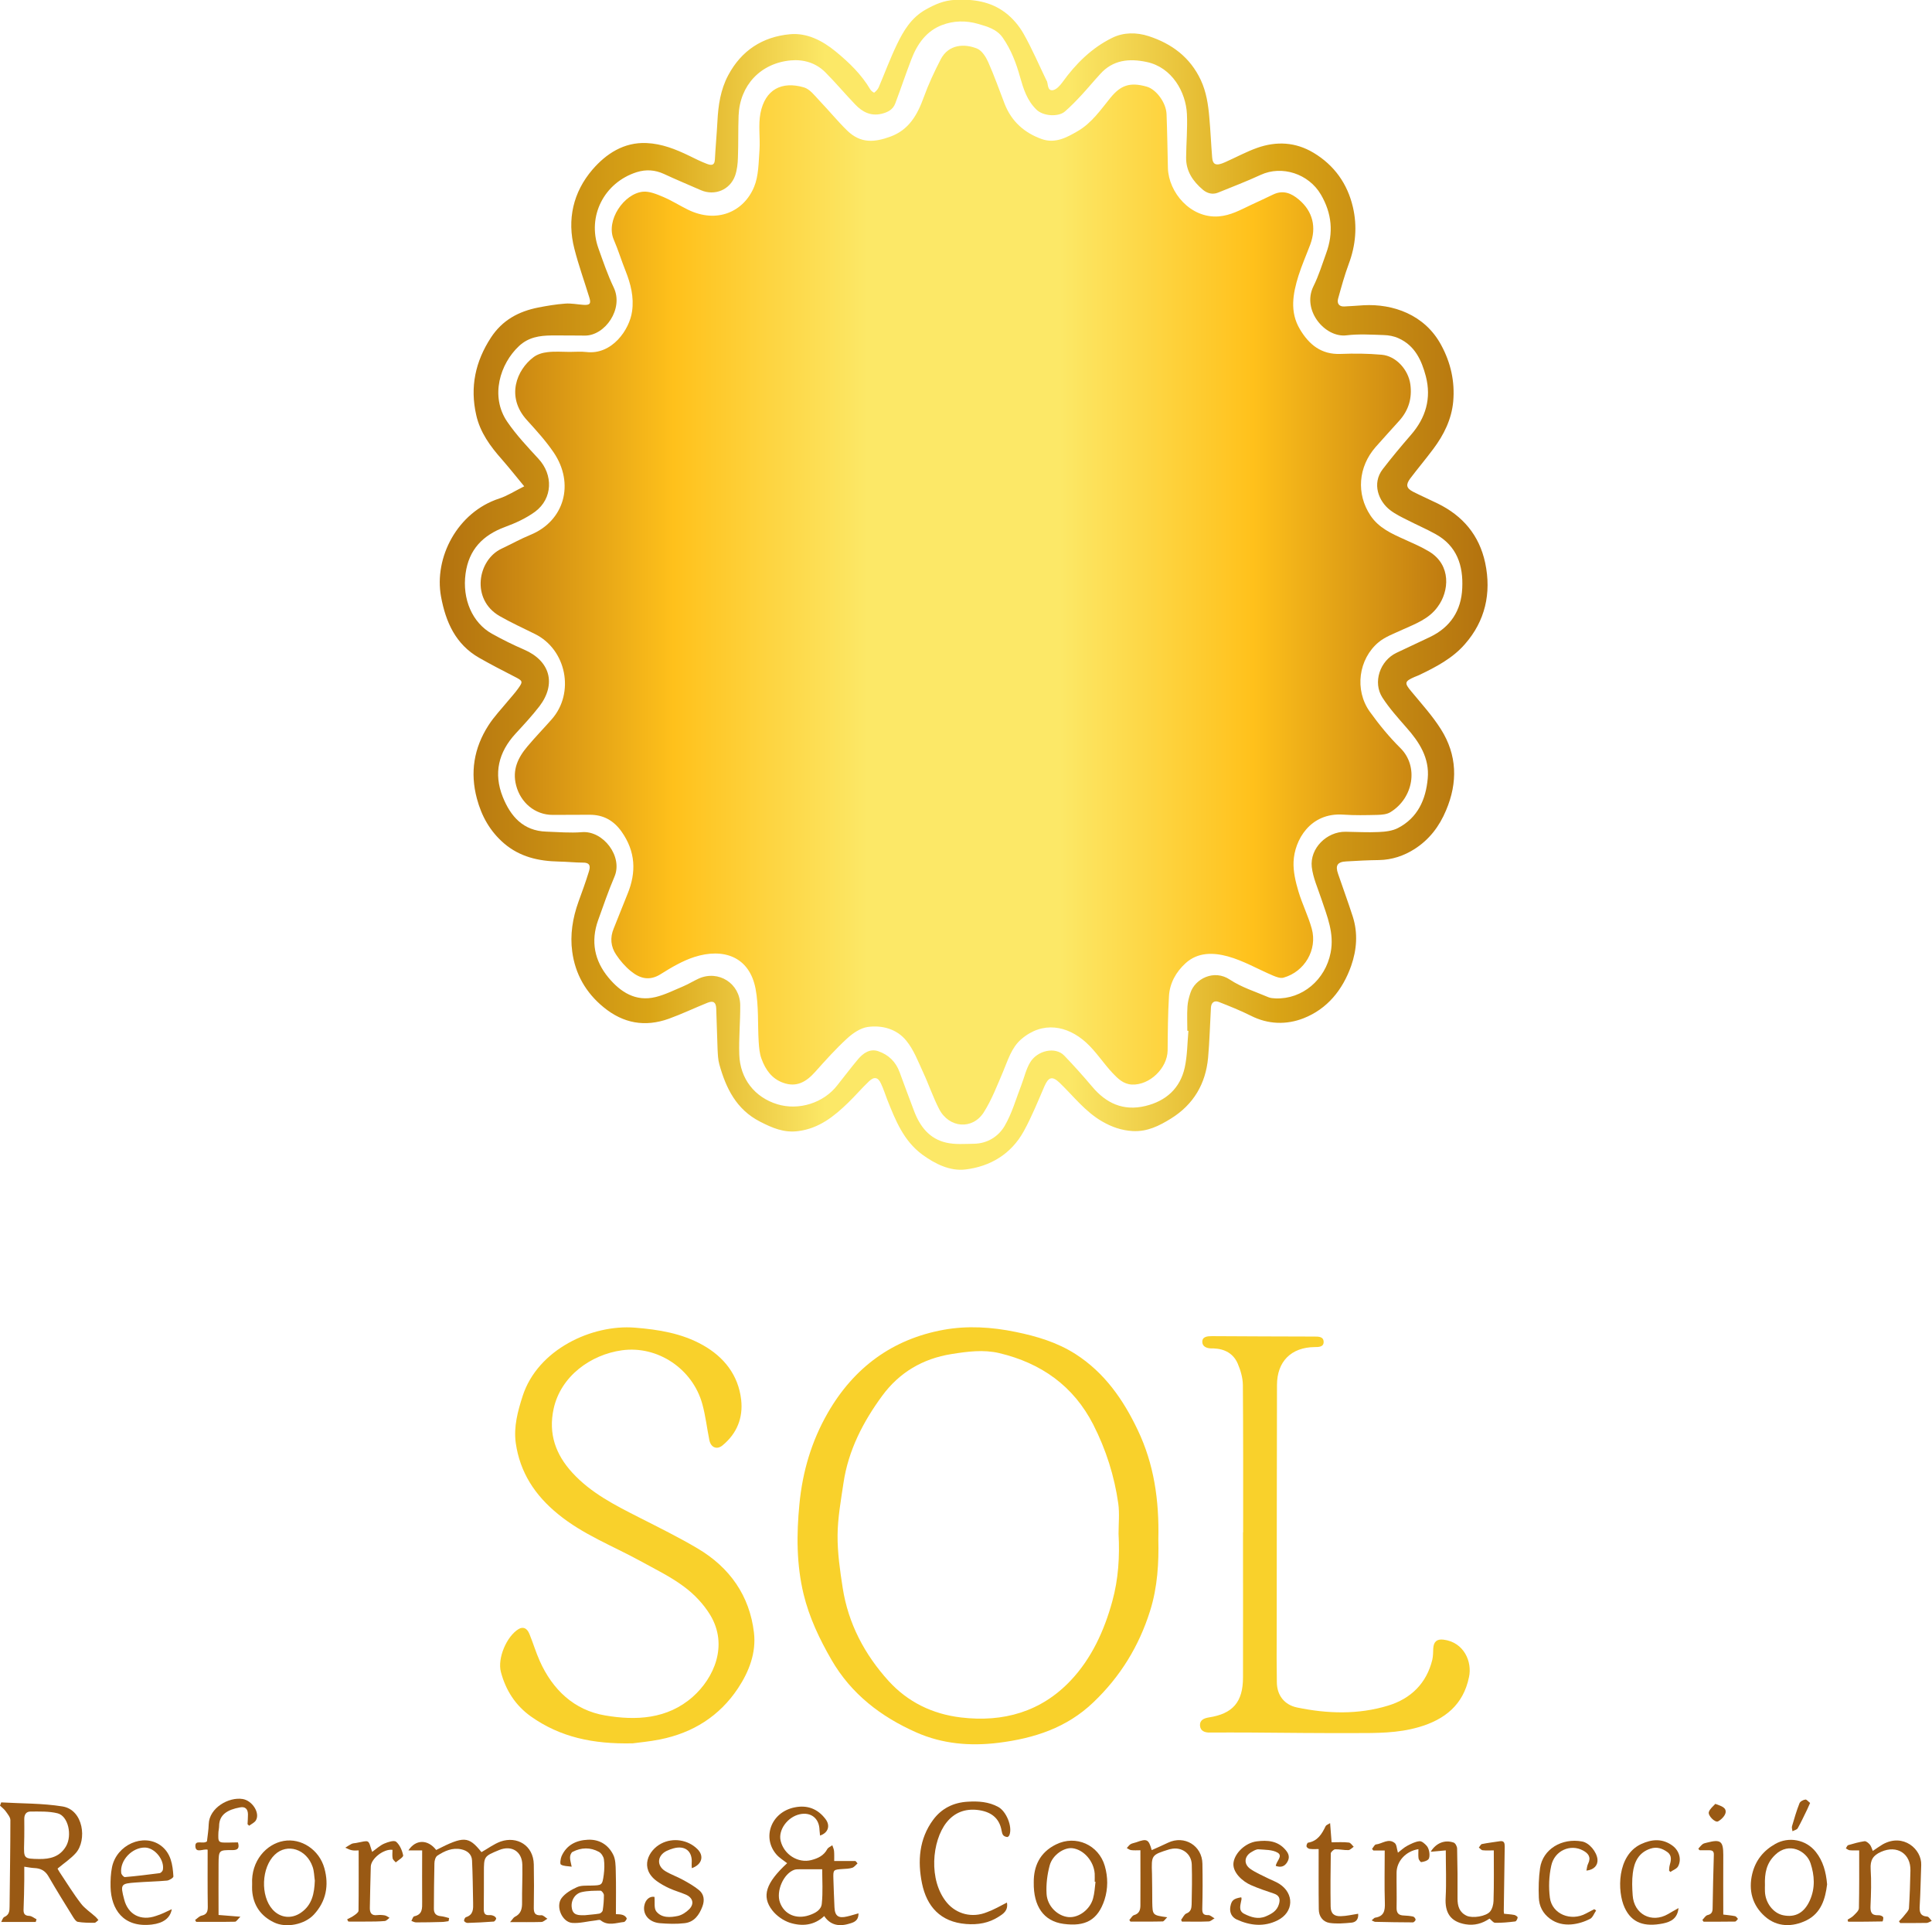 <svg xmlns="http://www.w3.org/2000/svg" xmlns:xlink="http://www.w3.org/1999/xlink" id="Capa_1" x="0px" y="0px" viewBox="0 0 1432.9 1427.8" style="enable-background:new 0 0 1432.9 1427.8;" xml:space="preserve"><style type="text/css">	.st0{fill:url(#SVGID_1_);}	.st1{fill:url(#SVGID_00000096031502506140894460000012722720301161496498_);}	.st2{fill:#F9D12B;}	.st3{fill:#995914;}</style><linearGradient id="SVGID_1_" gradientUnits="userSpaceOnUse" x1="325.983" y1="434.102" x2="1103.307" y2="434.102">	<stop offset="0" style="stop-color:#B3720F"></stop>	<stop offset="0.2" style="stop-color:#D9A416"></stop>	<stop offset="0.368" style="stop-color:#FCE867"></stop>	<stop offset="0.6" style="stop-color:#FCE867"></stop>	<stop offset="0.8" style="stop-color:#D9A416"></stop>	<stop offset="1" style="stop-color:#B3720F"></stop></linearGradient><path class="st0" d="M1101.5,417.4c-4.4-20.5-16.6-34.8-35.1-43.9c-6.1-3-12.3-5.7-18.4-8.8c-5-2.6-5.5-5.2-2.1-9.8  c5.6-7.4,11.6-14.5,17.1-21.9c7.9-10.5,13.6-22.1,14.8-35.2c1.3-14.8-1.8-28.8-9-42c-12.2-22.6-35.9-30.6-57.5-29.4  c-4.8,0.3-9.5,0.7-14.3,0.9c-3.9,0.2-5.5-2.3-4.6-5.7c2.4-8.7,4.8-17.4,7.9-25.8c5.2-13.8,6.4-28.1,3.1-42.2  c-4-17.2-13.7-31-29.2-40.3c-13.4-8-27.5-8.7-41.9-3.6c-8.1,2.9-15.8,7.1-23.7,10.6c-6.6,3-9.2,2-9.6-3.7  c-0.8-9.9-1.2-19.7-2.1-29.6c-0.8-9.4-2.2-18.8-6.3-27.6c-7.9-16.9-21.5-27-38.7-32.6c-9-2.9-18.5-2.9-26.9,1.2  c-15.3,7.5-27.2,19.3-37.1,33.1c-1.8,2.5-4.5,5.4-7.1,5.8c-3.9,0.5-3.4-4-4.3-6.7c-0.1-0.1-0.2-0.2-0.3-0.4  c-5.6-11.6-10.7-23.5-17-34.7c-3.4-6-8.2-11.7-13.7-15.8c-10.8-8.2-23.7-10.1-37.2-9.4c-8.3,0.4-15,3.4-21.9,7.3  c-10.5,5.9-16.3,15.6-21.2,25.8c-5,10.4-9,21.2-13.5,31.8c-0.7,1.5-2,2.9-3.3,3.9c-0.2,0.2-2.3-1.2-2.9-2.3  c-6.6-11.2-15.7-20-25.7-28.2c-10-8.2-21.4-14-34-12.8c-20.2,1.9-35.9,12-45.7,30.4c-5.7,10.7-7.4,22.3-8,34.1  c-0.5,9.5-1.4,19-1.9,28.6c-0.3,4.8-3.3,4-6,3c-4.4-1.7-8.7-3.8-12.9-5.9c-10.1-4.9-20.4-9-31.7-9.5c-16.9-0.8-30.1,8-40.2,19.7  c-14.3,16.7-19,37-13.4,58.7c3.1,12.2,7.4,24.1,11.1,36.2c1.4,4.5,0.4,5.7-4.3,5.4c-4.6-0.3-9.2-1.3-13.8-0.9  c-6.7,0.5-13.3,1.6-19.9,2.9c-14.5,2.9-26.5,9.3-35,22.3c-11.6,17.8-15.6,36.7-10.9,57.4c2.9,13,10.5,23.3,19.1,33  c5.4,6.2,10.5,12.6,16.5,19.9c-7.2,3.6-12.6,7.1-18.4,9c-31.2,10.1-48.6,43.8-43.3,72.8c3.5,18.9,10.8,35.4,28.3,45.4  c8.6,4.9,17.3,9.4,26.1,13.9c6.3,3.2,6.6,3.6,2.7,9c-2.2,3.1-4.8,5.9-7.2,8.8c-5,6.1-10.6,11.9-14.8,18.5  c-10.7,16.7-13.7,34.8-8.5,54.2c3.5,13.1,9.7,24.2,20.1,33.2c11.8,10.1,25.7,13.2,40.7,13.5c6.1,0.1,12.2,0.8,18.3,0.8  c5.5,0.1,4.9,3.6,3.9,6.8c-2.3,7.5-5,14.9-7.7,22.3c-4.3,12-6.3,24.5-4.6,36.9c2.2,16.5,10,30.4,23.2,41.2  c14.7,12.1,30.8,14.9,48.4,8.6c9.7-3.5,19.1-8,28.8-11.9c4.3-1.7,6.2-0.3,6.4,4.2c0.4,10.1,0.6,20.2,1,30.3  c0.2,3.8,0.3,7.6,1.3,11.2c4.9,17.7,12.6,33.4,30,42.4c9.1,4.7,18,8.6,28.7,7.1c15.3-2,26.4-10.9,36.8-21c5.4-5.2,10.2-10.9,15.6-16  c3.8-3.6,6.7-2.9,8.8,1.8c1.8,3.8,3.1,7.9,4.6,11.8c6.1,15.3,12.1,30.6,26.1,40.9c9.5,6.9,20.4,12.3,31.8,11  c18.6-2.2,34.1-11.5,43.4-28.4c5.9-10.7,10.5-22.2,15.4-33.5c3-6.8,5.8-7.5,11.1-2.5c10.3,9.9,19,21.5,31.7,28.8  c7.1,4.1,14.3,6.6,22.5,7.1c10.9,0.6,19.8-3.9,28.5-9.3c16.7-10.4,25.7-25.7,27.5-45.1c1.1-12.3,1.4-24.8,2.1-37.1  c0.2-3.9,2.6-5.6,6-4.2c7.9,3.1,15.9,6.3,23.5,10.1c12.9,6.6,26.6,6.9,39.3,1.9c17.5-6.9,28.9-21,35.2-38.8  c4.2-12,5.1-24.4,1.2-36.6c-3.4-10.6-7.3-21.1-10.9-31.7c-2.2-6.2-0.5-8.9,6.2-9.2c8.1-0.5,16.2-0.9,24.3-1  c9.5-0.2,18.2-3.1,26.1-8.1c11-7,18.5-16.8,23.5-28.8c8.8-20.7,8.2-41.1-3.8-60.1c-6.3-10-14.4-18.9-22-28.1  c-5.2-6.2-5.1-7.4,2.4-10.7c1.1-0.5,2.2-0.8,3.2-1.3c12.6-6,25.2-12.6,34.3-23.2C1101.4,460.7,1106.3,440.1,1101.5,417.4z   M1084.5,436.2c-0.7,16.6-8.7,29-24,36.3c-8.3,3.9-16.5,7.8-24.8,11.7c-12.3,5.9-17.7,21.9-10.4,33.2c5.1,7.9,11.5,15,17.7,22.1  c9.7,10.9,17.3,22.7,15.9,37.9c-1.4,15.6-7.4,29.1-22,36.7c-4.2,2.2-9.5,2.8-14.4,3c-8.1,0.4-16.3-0.1-24.5-0.2  c-13.9-0.2-26.6,12.2-25.1,26.1c0.9,8,4.5,15.8,7.1,23.7c4.3,12.9,9.7,25.5,6.9,39.8c-3.9,20.2-21,34.7-40.8,34  c-1.8-0.1-3.8-0.2-5.4-0.9c-9.6-4.1-19.9-7.3-28.5-13c-11.9-8-26-0.5-29.3,9.8c-1.1,3.3-2,6.7-2.2,10.1c-0.4,6-0.1,12-0.1,18  c0.3,0,0.5,0,0.8,0.1c-0.8,9.1-0.8,18.3-2.7,27.1c-3.4,15.5-13.9,24.9-29.2,28.6c-16.3,3.9-29.1-1.9-39.6-14.5  c-6.6-7.8-13.4-15.4-20.5-22.8c-6.6-7-20.1-3.9-25.4,5c-3,5-4.3,11-6.4,16.5c-4,10.3-7,21.2-12.5,30.6c-4.6,7.8-12.7,13-22.6,13.2  c-6.9,0.1-14,0.7-20.6-0.8c-12.5-2.8-19.6-11.9-24-23.6c-3.6-9.6-7.2-19.1-10.7-28.7c-2.8-7.7-8.2-12.9-15.7-15.5  c-6.3-2.2-11.3,1.4-15.2,6c-5.2,6.2-10.1,12.7-15.2,19.1C611,818,592.5,823.9,576.5,819c-16.7-5.1-27.7-18.9-28.2-37  c-0.4-12.1,0.8-24.3,0.7-36.4c-0.1-16.2-16.1-26.4-30.8-19.8c-3.9,1.8-7.6,4.1-11.6,5.8c-6.7,2.8-13.4,6.2-20.4,7.9  c-14.8,3.6-26-3.7-34.9-14.4c-10.4-12.5-13.3-26.9-7.7-42.6c3.9-10.8,7.6-21.7,12.1-32.2c6.5-15-8.3-34.4-24.1-33.1  c-8.8,0.7-17.6-0.1-26.5-0.4c-17.1-0.6-26.4-11.3-32.2-25.7c-7-17.5-3.2-33.2,9.5-47c6.1-6.6,12.2-13.2,17.7-20.3  c12.7-16.7,7.8-33.7-11.4-42c-8.1-3.5-16-7.4-23.7-11.7c-14.7-8.1-22.3-25.8-19.7-44.7c2.4-17.7,12.7-28.4,29.1-34.5  c7.9-2.9,15.8-6.5,22.5-11.4c13.1-9.8,13.5-27.4,2.4-39.3c-8.1-8.8-16.4-17.6-23.1-27.4c-12.9-18.9-5.3-43.1,8.8-56.2  c7-6.5,15.2-7.7,24-7.8c8.3-0.1,16.6,0.1,24.9,0.1c14.9,0,28.8-19.9,21.3-35.6c-4.5-9.4-7.9-19.4-11.4-29.2  c-8.5-23.8,4.3-48.7,28.4-56.4c7.1-2.2,13.6-1.7,20.2,1.3c9,4.2,18.2,8,27.3,12c10.3,4.5,21.7-0.1,25.5-10.7c1.5-4.3,2-9.1,2.1-13.6  c0.4-10.3,0.1-20.6,0.5-31c0.9-22.4,16.2-38.8,38.6-40.9c9.5-0.9,18.7,1.8,25.6,8.7c7.7,7.7,14.7,16.1,22.3,24  c5.2,5.5,11.5,8.8,19.5,6.9c4.6-1.1,8.5-3.1,10.2-7.7c4.1-10.9,7.8-22,12-32.9c4.3-11.2,11.1-20.8,22.6-25.2  c8.6-3.3,17.8-3.5,26.8-0.9c6.9,2,13.8,3.9,18.2,10.1c6.3,9,10.1,19,13,29.5c2.5,8.7,5.1,17.2,12.1,24c5,4.9,16.2,5.6,21.1,1.4  c4.5-3.9,8.6-8.2,12.6-12.5c4.6-5,8.9-10.2,13.5-15.2c9.5-10.7,21.7-11.8,34.7-9c18.7,4,28.9,22.3,29.7,38.5  c0.5,10.8-0.5,21.6-0.6,32.4c-0.1,10.1,5.1,17.6,12.4,23.8c3.2,2.7,7.2,3.8,11.2,2.2c10.6-4.3,21.3-8.4,31.7-13.2  c15.8-7.3,35.6-0.8,44.6,14.5c8.3,14.1,9.5,28.5,4,43.6c-3,8.3-5.6,16.8-9.5,24.6c-8.7,17.8,8.7,38.3,24.6,36.3  c9-1.1,18.3-0.5,27.5-0.2c3.7,0.1,7.7,0.8,11.1,2.4c12.1,5.4,17.1,16.4,20.2,28.2c4.2,16.3,0,30.8-11.1,43.5  c-7.2,8.3-14.2,16.7-20.9,25.4c-8.2,10.7-3,23.9,5.6,30.4c3.9,3,8.5,5.2,12.9,7.4c6.8,3.5,13.8,6.5,20.5,10.2  C1080.6,404.8,1085.3,419.5,1084.5,436.2z"></path><g>			<linearGradient id="SVGID_00000053503660451142192230000008904643660330219169_" gradientUnits="userSpaceOnUse" x1="356.686" y1="434.127" x2="1072.655" y2="434.127">		<stop offset="0" style="stop-color:#BF7B10"></stop>		<stop offset="0.2" style="stop-color:#FFC11B"></stop>		<stop offset="0.4" style="stop-color:#FCE867"></stop>		<stop offset="0.6" style="stop-color:#FCE867"></stop>		<stop offset="0.8" style="stop-color:#FFC11B"></stop>		<stop offset="1" style="stop-color:#BF7B10"></stop>	</linearGradient>	<path style="fill:url(#SVGID_00000053503660451142192230000008904643660330219169_);" d="M1060,409.1c-5.8-3.5-12.1-6.2-18.3-9   c-9.6-4.3-19.2-8.6-25.3-17.8c-10.6-16-9.1-36,3.9-50.8c5.8-6.6,11.8-13.1,17.7-19.7c6.8-7.7,9.4-16.6,8-26.8   c-1.5-10.8-10.6-21-21.3-21.9c-10.1-0.9-20.3-1-30.4-0.6c-14.4,0.6-23.5-7-30.2-18.3c-7.7-12.9-5.2-26.4-1.1-39.6   c2.5-7.9,5.9-15.6,8.8-23.3c4.7-12.7,1.9-24.5-8.4-33.2c-5.6-4.8-11.8-7.4-19.2-3.8c-5.5,2.7-11.1,5.2-16.6,7.8   c-7.6,3.6-14.9,7.7-23.7,8.4c-20.9,1.6-37.2-17.8-37.7-35.9c-0.3-13.3-0.5-26.6-1-39.9c-0.3-8.6-7.7-18.4-14.6-20.4   c-12.9-3.7-19.6-0.8-27,8.2c-7.3,9-13.9,18.7-24.2,24.7c-8.2,4.8-16.7,9.4-26.6,6c-13-4.6-22.6-13.1-27.7-26.2   c-4-10.4-7.7-20.9-12.2-31c-1.7-3.8-4.6-8.4-8.1-9.9c-9.1-3.8-21.2-3.5-27.1,7.9c-4.7,9.1-9.1,18.5-12.6,28.2   c-4.7,13-11,24.2-24.9,29.2c-11.1,4-21.6,5.4-31.8-4.5c-7.2-7-13.6-14.9-20.6-22.2c-3.5-3.7-7.1-8.6-11.6-9.9   c-16.2-4.7-28.7,1.3-32.2,19.2c-1.7,8.8-0.1,18.2-0.7,27.3c-0.7,9.2-0.6,19.1-4,27.3c-7.7,18.6-27.7,27.4-49.1,16.9   c-6.1-3-11.9-6.7-18.2-9.4c-4.8-2-10.3-4.4-15.2-3.9c-14,1.4-27.7,21.3-21.6,35.5c3.3,7.6,5.7,15.6,8.8,23.3   c3.8,9.6,6.3,19.4,4.8,29.9c-1.9,13.7-14.9,32.4-33.8,30.2c-4.1-0.5-8.3-0.1-12.5-0.1c0,0,0,0,0,0c-5.5,0-11-0.5-16.5,0.2   c-3.6,0.4-7.6,1.6-10.4,3.8c-12.2,9.2-20.7,29.2-4.7,46.7c6.9,7.6,13.9,15.3,19.7,23.8c15.9,23.4,7.8,51-17.2,61.2   c-7.3,3-14.3,6.9-21.5,10.3c-17.7,8.4-22.7,37.6-1.4,49.9c8.5,4.9,17.4,8.9,26.2,13.3c23.4,11.5,29.8,43.7,12.5,63.3   c-5.9,6.7-12.2,13.2-18,20.1c-7,8.3-11.4,17.3-8.4,28.9c3.3,12.8,14,21.9,27.1,21.9c9.2,0,18.3-0.1,27.5-0.1   c10.1,0,17.7,4.2,23.6,12.5c10.4,14.7,11.1,30.1,4.4,46.3c-3.5,8.5-6.7,17-10.2,25.5c-2.9,6.9-2.2,13.6,1.8,19.5   c3,4.5,6.7,8.8,10.9,12.2c6.7,5.5,13.9,7.5,22.3,2.1c7.8-4.9,16.1-9.8,24.8-12.6c21.2-6.8,40.8-0.6,45.4,23.6   c2.4,12.8,1.5,26.2,2.3,39.3c0.3,4.2,0.6,8.7,2.1,12.6c2.9,8,7.6,14.8,16.1,17.8c10,3.6,17.2-0.8,23.7-8.1   c7.6-8.5,15.2-17,23.6-24.7c4.2-3.9,9.9-7.8,15.3-8.6c10.8-1.5,21.7,1.5,28.7,10.2c5.5,6.7,8.7,15.3,12.4,23.3   c4.2,9,7.4,18.6,12,27.5c7.4,14.1,24.8,15.4,33.1,2.2c5.8-9.2,9.8-19.6,14.1-29.7c3.7-8.7,6.3-18.1,13.6-24.4   c15.9-13.7,34.2-10.2,48.1,2.4c7.4,6.7,12.9,15.5,19.8,22.8c3.8,4,7.9,8.1,14.2,8.4c13.1,0.6,26.3-12.1,26.5-25.3   c0.1-13.5,0.2-27,1-40.4c0.6-9.6,5.2-17.8,12.3-24.3c9.2-8.4,20.8-7.9,31.2-5.1c11.7,3.2,22.4,9.5,33.7,14.3c2.4,1,5.5,2.2,7.8,1.5   c15.6-4.4,25.2-20.7,20.9-36.3c-2.6-9.4-7.1-18.3-9.9-27.7c-2.1-7.1-3.9-14.6-3.6-21.9c0.6-15.9,12.2-36.7,36.8-35   c8.5,0.6,17,0.4,25.5,0.2c3.2-0.1,6.9-0.4,9.5-2c17.3-10.6,21-34.1,7.5-47.5c-8.4-8.3-15.9-17.5-22.8-27.1   c-11.4-16-8.4-39,6.6-51.5c5-4.1,11.5-6.4,17.5-9.2c9.7-4.4,19.9-8,26.4-17.2C1074.7,438.7,1076.6,419.2,1060,409.1z"></path></g><g>	<path class="st2" d="M843.9,1060.8c-10.7-22.6-24.7-42.7-46.2-56.5c-13.6-8.7-28.7-13.2-44.3-16.4c-17.8-3.7-36-4.8-53.6-1.6   c-37.9,6.9-66.5,28-85.8,61.5c-12.1,21-18.8,43.7-21.1,67.8c-2.2,22.4-2.2,44.8,3.1,66.8c4.2,17.3,11.8,33.3,20.7,48.7   c14.7,25.4,36.7,42.2,62.9,53.8c19.4,8.6,40,10.3,61,7.7c26.3-3.3,50.5-11,70.4-30.1c19.9-19,33.7-41.5,41.9-67.5   c5.7-17.9,6.6-36.4,6.2-53.3C859.8,1112.5,855.8,1085.8,843.9,1060.8z M825,1187.5c-6,21.9-15.4,42.5-30.9,58.9   c-21.9,23.2-50,31.2-81.5,27.4c-21-2.5-39.3-11.4-53.5-27c-17.8-19.6-30-42.6-34.1-69.1c-2-12.9-3.9-26-3.8-39   c0.1-13,2.5-26,4.4-38.9c3.6-24.2,14.6-45.4,28.8-64.7c12.6-17.1,29.9-27.4,51.2-30.8c11.9-1.9,23.8-3.5,35.6-0.7   c31,7.4,55,24.3,69.7,53.1c9.4,18.5,15.6,38,18.5,58.5c1,7.3,0.2,15,0.2,22.4C830.5,1154.4,829.5,1171.1,825,1187.5z"></path>	<path class="st2" d="M517.3,1148.4c-14-8.3-28.7-15.5-43.2-22.9c-17.9-9.1-35.8-18.1-49.6-33.2c-12.4-13.5-17.9-28.9-13.9-47.4   c5.3-24.3,27.6-40.2,50.6-43.4c26.7-3.7,52.6,13.9,59.7,39.9c2.4,8.7,3.4,17.8,5.2,26.7c1.1,5.5,5.6,7.4,9.8,3.9   c10.7-8.8,15.3-20.5,13.8-33.8c-2.1-18.4-12.8-31.8-28.5-40.6c-15.5-8.7-32.7-11.5-50.4-12.9c-31.6-2.5-72,16-83.2,50.8   c-3.6,11.2-6.7,22.7-5.1,34.6c3.1,22,14.3,39,31.4,52.9c18.4,15.1,40.4,23.5,60.9,34.7c11,6.1,22.5,11.6,32.5,19.1   c7.6,5.6,14.6,13,19.5,21.1c13.5,22.5,2.7,46.7-13,60.6c-18.9,16.7-42.3,17.7-65.1,13.8c-22.9-3.9-38.9-19.1-48.4-40.4   c-2.9-6.5-4.9-13.3-7.6-19.9c-1.8-4.5-4.7-5.7-8-3.8c-9,5.4-15.9,21.8-13.2,31.9c3.6,13.6,10.8,24.8,22.3,33   c21.5,15.2,45.7,20.6,75.5,19.9c4.3-0.6,12.4-1.3,20.3-2.9c24.3-4.9,44-17.2,57.8-38c8.2-12.4,13.5-26.3,11.8-41.1   C556,1183.5,541.2,1162.5,517.3,1148.4z"></path>	<path class="st2" d="M1070.6,1216.1c-4.9-0.6-7.3,1.5-7.6,6.5c-0.1,2.8-0.1,5.7-0.7,8.4c-4.3,17.6-16,28.9-32.7,34   c-22.2,6.8-45.1,6.1-67.7,1.4c-9.4-2-14.8-9.1-14.9-18.6c-0.2-12.2-0.2-24.3-0.1-36.5c0-61.3,0.1-122.6,0.2-184   c0-17.5,10.5-28,27.9-28.2c3,0,6.8,0,6.7-3.9c-0.1-3.9-3.8-3.9-6.8-3.9c-0.3,0-0.7,0-1,0c-25-0.1-50-0.1-75-0.3   c-3.4,0-7.2,0.3-7.2,4.2c0,3.6,3.4,4.9,6.9,4.9c0.5,0,1,0,1.5,0c8.2,0.3,14.7,3.8,17.9,11.3c2.1,4.9,3.7,10.4,3.8,15.7   c0.3,36.5,0.2,73,0.2,109.5c0,0-0.1,0-0.1,0c0,35.8,0.1,71.7,0,107.5c0,18.3-7.6,27-25.4,29.7c-3.6,0.6-6.8,2-6.5,6.1   c0.3,3.9,3.5,5.2,7.3,5.1c10.1-0.1,20.3,0,30.4,0c25.8,0.2,51.7,0.5,77.5,0.4c15.8,0,31.5,0.1,47-4.4c19.4-5.6,33.1-16.6,37.3-37.1   C1092,1232.5,1085.8,1218,1070.6,1216.1z"></path></g><g>	<path class="st3" d="M0.9,1336.8c15.2,0.9,30.5,0.6,45.4,3c15.7,2.5,18.3,25,10,34.5c-3.7,4.2-8.6,7.4-13.6,11.6   c0,0,0.6,1.3,1.4,2.5c5.3,7.9,10.2,16,16,23.5c2.9,3.8,7.2,6.5,10.8,9.8c0.8,0.7,1.4,1.6,2.1,2.4c-1,0.7-2,2-2.9,2   c-4.2,0-8.4,0-12.4-0.7c-1.3-0.2-2.6-2.2-3.5-3.6c-6.2-10-12.4-20-18.3-30.2c-2.5-4.3-5.9-5.9-10.5-6.1c-2.3-0.1-4.6-0.6-7.4-1   c0,3.6,0,6.8,0,10c-0.1,7-0.2,14-0.5,21c-0.2,3.3,0.3,5.4,4.3,5.5c1.8,0.1,3.5,1.6,5.3,2.5c-0.2,0.7-0.4,1.3-0.6,2   c-8.3,0-16.6,0-25.6,0c0.7-1.3,1.2-3.2,2.3-3.7c3.7-1.6,3.9-4.5,3.9-7.8c0.2-21.3,0.6-42.6,0.6-64c0-2.2-2-4.5-3.4-6.5   c-1.1-1.6-2.8-2.9-4.3-4.3C0.3,1338.3,0.6,1337.6,0.9,1336.8z M18,1362.3C17.9,1362.3,17.9,1362.3,18,1362.3c-0.1,1.7,0,3.3-0.1,5   c-0.3,11.2-0.3,11.3,11.1,11.5c8.1,0.1,15.4-1.6,20-9.5c4.7-8.2,1.6-22.4-6.3-24.4c-6.4-1.6-13.4-1.3-20.1-1.3   c-3.3,0-4.7,2.4-4.6,5.8C18.1,1353.6,18,1357.9,18,1362.3z"></path>	<path class="st3" d="M332.7,1424.9c-1.7,0.2-3.4,0.6-5.1,0.6c-6.3,0.2-12.6,0.3-19,0.3c-1.2,0-2.4-0.7-3.5-1.1   c0.7-1.2,1.2-3.2,2.1-3.4c6.4-1.4,5.9-6.1,5.9-10.9c-0.1-12.5,0-24.9,0-38c-2.6,0-6.2,0-10.2,0c5.5-8.4,14.5-8.2,20.6-0.3   c20.6-10.5,24-10.3,33.6,1.6c4.8-2.7,9.3-6.1,14.3-7.9c11.9-4.1,24.2,2.7,24.5,17c0.2,10.5,0.2,21,0,31.5c-0.1,4.2,0.6,6.6,5.6,6.2   c1.4-0.1,3,1.7,4.5,2.6c-1.5,0.8-2.9,2.3-4.4,2.4c-7.2,0.2-14.5,0.1-23.3,0.1c1.9-2.1,2.5-3.4,3.5-3.9c4.6-2.2,5.5-6,5.4-10.7   c-0.1-9.3,0.4-18.6,0.2-27.9c-0.2-9.9-7.9-14.7-17.1-11c-11.4,4.7-11.4,4.7-11.4,16.8c0,9,0,18-0.1,27c0,3.1,0.8,4.8,4.2,4.5   c1.1-0.1,2.4,0.2,3.4,0.7c0.7,0.3,1.7,1.4,1.6,1.9c-0.2,0.9-1.2,2.2-1.9,2.2c-6.5,0.5-12.9,0.8-19.4,1c-0.9,0-2.4-0.9-2.5-1.6   c-0.1-0.9,0.7-2.5,1.5-2.7c5.5-1.8,5.3-6.2,5.2-10.6c-0.2-10.5-0.3-20.9-0.8-31.4c-0.2-4.8-3.7-7.4-8-8.3   c-6.6-1.4-12.4,1.2-17.7,4.7c-1.4,0.9-2.2,3.7-2.2,5.6c-0.3,11.2-0.3,22.3-0.4,33.5c-0.1,3.6,1.5,5.5,5.2,5.8   c2.1,0.2,4.1,0.9,6.1,1.4C332.9,1423.5,332.8,1424.2,332.7,1424.9z"></path>	<path class="st3" d="M636,1382.1c-1.3,1.1-2.4,2.7-3.9,3.2c-2.2,0.7-4.6,0.8-6.9,0.9c-7.2,0.5-7.3,0.4-7.1,7.4c0.2,7,0.5,14,0.8,21   c0.3,6.5,2.9,8.4,9.5,6.8c2.7-0.6,5.3-1.5,8.3-2.3c0.1,5.8-3.7,6.8-7.3,7.8c-7.9,2.3-14,0.4-18.1-5.8c-7.4,7-16.4,7.8-25.4,5   c-4.9-1.6-9.9-5.1-13.1-9.2c-8.2-10.5-4.7-20.5,11-35c-2.7-2.1-5.7-3.9-7.9-6.4c-10.9-12.5-4.1-31.5,13.5-35   c9.4-1.9,17.1,1.1,22.8,8.6c3.8,4.9,2.1,10.3-4,12.3c-0.1-1.5-0.3-2.9-0.4-4.2c-0.2-8.5-6.3-13.4-14.6-11.6   c-9.2,2-16.2,11.8-14.2,19.8c2.5,10.2,13,16.7,22.7,14.2c5-1.3,9.3-3.3,11.9-8.2c0.7-1.2,2.5-1.9,3.7-2.8c0.5,1.5,1.2,2.9,1.3,4.4   c0.2,2.3,0.1,4.6,0.1,7.3c5.6,0,10.7,0,15.8,0C635.1,1380.9,635.6,1381.5,636,1382.1z M609.8,1386.4c-6.2,0-11.5,0-16.8,0   c-1.3,0-2.7,0-3.9,0.4c-8,2.8-13.7,15.9-10.6,24.3c3.2,8.8,12.1,12.6,21.6,9.4c4.5-1.5,9-3.9,9.4-8.6   C610.4,1403.4,609.8,1394.8,609.8,1386.4z"></path>	<path class="st3" d="M746.8,1411.1c1.1,6-2.8,8.4-6.1,10.5c-7.3,4.7-15.3,6.1-24.2,5.4c-19.1-1.5-29.2-13.1-32.7-30.2   c-3.3-16.3-2.2-32.9,8.3-47.1c6.3-8.5,15.1-12.8,25.6-13.4c7.8-0.5,15.6,0,22.7,3.9c5.9,3.2,10.6,14.5,8.3,20.7   c-0.2,0.7-1.1,1.6-1.6,1.6c-1-0.1-2.3-0.5-3-1.3c-0.7-0.8-1-2.1-1.2-3.2c-1.7-10.2-8.6-14.5-18-15.6c-9.2-1-17,1.9-22.9,9.3   c-10.8,13.6-13.6,42.9,0.3,59.5c7.1,8.4,18.6,11.6,29.8,7C737.1,1416.4,741.7,1413.7,746.8,1411.1z"></path>	<path class="st3" d="M1408.4,1425c1.3-1.4,2.8-2.8,4-4.4c1.3-1.7,3.2-3.4,3.4-5.3c0.6-9.3,0.9-18.6,1.1-27.9   c0.3-12.7-10-19.1-21.6-14c-6.1,2.6-8.3,6.2-7.9,12.8c0.6,9.1,0.3,18.3-0.1,27.4c-0.2,4.4,0.6,7.1,5.7,6.9c1.2-0.1,2.9,0.4,3.6,1.3   c0.5,0.6-0.2,3.3-0.4,3.3c-8.5,0.2-17,0.2-25.5,0.2c-0.1-0.5-0.3-1-0.4-1.5c1.5-1,3.3-1.8,4.5-3.1c1.6-1.6,3.9-3.6,3.9-5.5   c0.3-14.1,0.2-28.2,0.2-42.8c-2.5,0-4.8,0.1-7.1-0.1c-1-0.1-1.8-0.9-2.8-1.4c0.6-0.8,1-2.2,1.8-2.4c4-1.2,8-2.3,12-2.9   c1.2-0.2,3,1.3,4,2.5c1,1.2,1.4,2.9,2.2,4.7c2.7-1.8,5-3.5,7.4-4.9c15.3-8.5,29,3.7,28.5,15.4c-0.4,10-0.5,19.9-1.1,29.9   c-0.3,4.5,0,7.9,5.6,8.3c1.2,0.1,2.2,2.1,3.3,3.2c-1.2,0.5-2.5,1.4-3.7,1.5c-6.6,0.1-13.2,0.1-19.8,0.1   C1409.1,1425.8,1408.7,1425.4,1408.4,1425z"></path>	<path class="st3" d="M876,1423.9c1.3-1.6,2.3-4.1,3.9-4.7c3.4-1.3,3.8-3.9,3.9-6.7c0.2-9.8,0.4-19.7,0.1-29.5   c-0.2-8.3-7.6-13.5-15.6-11.6c-0.3,0.1-0.6,0.1-1,0.2c-13.4,4.2-13.4,4.2-12.9,18.2c0.2,7,0.1,14,0.2,21c0.2,9.7,0.2,9.7,11.1,11.2   c-1.5,1.4-2.4,3.1-3.4,3.1c-7.9,0.2-15.9,0.1-23.9,0.1c-0.3-0.4-0.6-0.8-0.8-1.2c1.2-1.2,2.1-3.2,3.5-3.6c3.9-1.1,4.7-3.9,4.7-7.3   c0.1-13.3,0-26.6,0-40.8c-2.4,0-4.7,0.2-6.9-0.1c-1.1-0.1-2.1-1-3.2-1.5c0.9-1,1.7-2.2,2.8-2.9c1.2-0.7,2.8-0.9,4.2-1.4   c8-2.9,9.2-2.3,11.5,5.8c4.1-1.8,8.1-3.6,12.1-5.5c12.1-5.8,25.3,2.2,25.5,15.6c0.2,11,0.2,22-0.1,33c-0.1,3.5,0.5,5.3,4.5,5.1   c1.5,0,3,1.6,4.6,2.4c-1.5,0.8-2.9,2.3-4.4,2.3c-6.6,0.3-13.2,0.1-19.8,0.1C876.5,1424.9,876.2,1424.4,876,1423.9z"></path>	<path class="st3" d="M1355.1,1397.6c-1.3,10.7-4.4,21.3-15.3,26.7c-10.4,5.1-21.8,5.1-30.8-2.9c-9.3-8.2-12.4-19.4-9.4-31.7   c2.4-9.8,8.2-17.1,17.1-22.1c9.9-5.6,22.7-3.3,30,5.9C1352.1,1380.3,1354.3,1388.3,1355.1,1397.6z M1309,1398.3   c0,0.9-0.1,2.8,0,4.6c0.3,8.5,6.2,16.1,13.5,17.6c9.1,1.9,15.7-1.9,19.8-11c4.1-9.2,3.5-18.5,0.5-27.6c-3-9.1-16-16.1-26.2-6.2   C1310.1,1381.9,1308.7,1389.2,1309,1398.3z"></path>	<path class="st3" d="M1107.9,1372.4c-3,0-5.7,0.2-8.3-0.1c-1-0.1-1.8-1.3-2.8-2c0.8-0.9,1.4-2.4,2.3-2.6c4.4-0.9,8.9-1.4,13.3-2.1   c3.2-0.5,3.6,1.4,3.6,3.9c-0.2,16-0.5,32-0.7,48c0,0.5,0.1,0.9,0.2,1.9c2.6,0.3,5.2,0.4,7.7,0.9c0.9,0.2,2.4,1.3,2.4,1.8   c-0.1,1.1-1,2.9-1.8,3c-4.9,0.6-9.9,1.1-14.9,1c-1.4,0-2.7-2-4.2-3.1c-5.3,3.7-11.3,5.3-17.8,4.2c-11.1-1.9-15.4-8.5-14.7-19.8   c0.6-11.4,0.1-22.9,0.1-35c-3.6,0.3-7.3,0.7-11.2,1c3.9-6.4,10.4-9.1,17-6.8c1.3,0.4,2.6,2.9,2.6,4.5c0.3,12.3,0.4,24.6,0.3,37   c0,5.6,1.3,10.2,6.8,12.8c4.3,2,14.4,0.5,17.4-3.2c1.6-2,2.4-5.1,2.5-7.8C1108.1,1397.6,1107.9,1385.4,1107.9,1372.4z"></path>	<path class="st3" d="M766.7,1396.1c-0.1-11.7,4.3-22.1,16.5-28.1c14.7-7.3,31.7,0.3,36.2,16c2.4,8.3,2.4,16.8-0.2,25   c-5,15.2-14.3,20.1-30.5,17.9C774.1,1424.9,766.4,1413.9,766.7,1396.1z M812.5,1395.7c-0.2,0-0.4,0-0.6-0.1c0-2,0.1-4,0-6   c-0.7-9.3-8.1-17.7-16.4-18.8c-6.2-0.8-14.9,4.9-17,12.8c-1.8,6.7-2.7,14-2.3,21c0.5,9.3,8.4,16.7,16.5,17.3   c7.5,0.5,15.8-5.7,18-13.9C811.8,1404,812,1399.8,812.5,1395.7z"></path>	<path class="st3" d="M187,1397.4c-0.9-17.3,10.7-29.8,23.4-32c12.9-2.3,26.4,6.4,30.2,20.3c3.5,12.6,1.3,24.5-7.8,34.3   c-6.8,7.4-20.6,10.2-29.6,5.8c-9.8-4.7-15.5-12.8-16.2-23.9C186.9,1400.4,187,1398.9,187,1397.4z M233.5,1394.9   c-0.5-3.4-0.5-7-1.6-10.2c-4.5-13.3-18.9-17.9-28.1-9.1c-9.9,9.4-10.8,30.5-1.6,40.7c5.7,6.3,14.1,7.1,21,2.3   C231.6,1412.8,233.1,1404.2,233.5,1394.9z"></path>	<path class="st3" d="M456.8,1419.7c1.5,0.1,3.4,0,5.1,0.6c1.2,0.4,2.5,1.4,2.9,2.5c0.2,0.6-1.2,2.6-2,2.7   c-5.8,0.6-11.9,3.2-17.4-1.3c-0.8-0.6-2.7,0.1-4,0.2c-5.7,0.6-11.4,2.2-17,1.8c-7.5-0.6-12.5-12.2-7.9-18.4   c2.7-3.6,7.2-6.2,11.4-8.1c3-1.4,6.8-1.1,10.3-1.2c8.3-0.2,8.5-0.1,9.6-8.1c0.5-3.8,0.6-7.7,0.1-11.4c-0.3-2-1.9-4.5-3.7-5.5   c-6.4-3.5-13.1-3.3-19.5,0c-1.1,0.5-1.9,2.6-1.9,4c-0.1,1.9,0.6,3.8,1.2,7c-3.1-0.5-6-0.3-8-1.6c-0.8-0.5-0.3-4.3,0.5-6.2   c3.7-8.3,10.8-11.8,19.5-12.2c8.5-0.4,15,3.7,18.7,10.9c1.9,3.6,1.9,8.4,2,12.6C457,1398.4,456.8,1408.7,456.8,1419.7z    M433.6,1420.5c3.6-0.4,7.3-0.6,10.9-1.2c1-0.2,2.3-1.4,2.5-2.3c0.6-3.8,0.9-7.6,0.9-11.4c0-1.2-1.6-3.3-2.5-3.3   c-4.6,0-9.3,0-13.8,1c-5.3,1.1-8.4,6.5-7.5,11.8C424.9,1420.8,429.4,1420.5,433.6,1420.5z"></path>	<path class="st3" d="M176.5,1366.5c1.2,4.3,0,5.7-4.2,5.7c-10-0.1-10.1,0.1-10.2,10.2c-0.1,12.5,0,24.9,0,37.9   c4.9,0.4,9.8,0.8,16.2,1.3c-2,1.9-3,3.7-4,3.7c-9.6,0.2-19.2,0.1-28.8,0.1c-0.3-0.5-0.5-0.9-0.8-1.4c1.6-1.1,3.1-2.8,4.8-3.2   c3.7-0.8,4.6-2.8,4.6-6.4c-0.2-14.1-0.1-28.3-0.1-42.5c-3.2-0.9-8.8,2.9-9.1-2.5c-0.3-5.3,5.7-1.3,8.6-3.7c0.4-4,1.2-8.4,1.3-12.8   c0.4-12.1,14.9-20.3,25.2-18.6c7.2,1.2,13,10.4,9.8,15.8c-1,1.7-3.3,2.7-5,4c-0.4-0.4-0.8-0.7-1.2-1.1c0.1-2.4,0.3-4.8,0.3-7.2   c0-3.9-1.9-6.1-5.9-5.3c-9.2,1.7-15.4,5.3-15.5,13.8c0,1.5-0.4,3-0.5,4.5c-0.3,7.9-0.3,7.9,7.7,7.8   C172,1366.5,174.3,1366.5,176.5,1366.5z"></path>	<path class="st3" d="M485.4,1406.9c0.4,3.9-0.5,8.3,1.3,10.7c4,5.1,10.5,4.6,16.2,3.4c3-0.7,6.1-2.8,8.3-5c4-4.1,2.6-8.7-2.8-10.9   c-4-1.7-8.1-2.8-12-4.6c-3.3-1.5-6.5-3.3-9.4-5.4c-12.8-9.5-6.2-22.8,3.5-27.8c8.7-4.5,19.7-2.8,26.7,4.1   c5.2,5.1,3.5,11.5-4.1,14.2c-0.1-1.3-0.2-2.6-0.1-3.7c0.7-8.8-4.8-13.4-13.5-11c-1.7,0.5-3.5,1.1-5.1,1.9   c-6.9,3.4-7.6,10.8-1.1,14.9c4.2,2.6,9,4.2,13.3,6.6c4.2,2.3,8.4,4.7,12,7.7c3.5,3,4.1,7.3,2.4,11.9c-2.4,6.4-6.1,11.7-13.3,12.5   c-6,0.7-12.2,0.5-18.3,0c-7.9-0.7-12.6-6.2-11.6-12.7C478.6,1408.7,482.1,1406.2,485.4,1406.9z"></path>	<path class="st3" d="M920.6,1407.2c0.1,0.5,0.3,1,0.2,1.4c-0.6,3.9-2.7,8.4,1.9,10.8c4.9,2.5,10.4,4.4,16.2,1.9   c4.4-1.9,8.3-4.1,9.7-9.2c1.1-3.9,0.1-6.4-3.9-7.7c-5.7-1.9-11.3-3.8-16.8-6.2c-6.3-2.7-14.3-9.7-13-17.1   c1.2-6.9,8.7-14.3,17.2-15.4c7.9-1,15.6-0.5,21.4,6.4c2.5,2.9,3.2,5.7,1.2,9c-2,3.4-4.9,4.1-8.5,2.8c0.4-3.5,5.5-7.3,1.4-9.8   c-3.9-2.3-9.4-2.1-14.2-2.5c-1.6-0.1-3.5,1-5,1.9c-5.5,3-6.3,8.9-1.1,12.6c4.1,2.9,9,4.9,13.5,7.2c2.6,1.3,5.5,2.3,8,3.9   c11.3,7.2,10.8,21.1-1.3,27.1c-10,5-20.3,3.9-30.2-0.6c-3.8-1.8-5.5-5.2-4.8-9.5C913.4,1409.4,914.8,1408.2,920.6,1407.2z"></path>	<path class="st3" d="M127.4,1416c-1.1,6.6-6.3,10.4-14.8,11.4c-21.3,2.5-30.2-11.5-30.6-27.8c-0.1-4.9,0.1-10,1.1-14.9   c3.5-16.5,23.2-25.2,36-16c7.7,5.6,9,14.3,9.5,23c0.1,1-3,2.9-4.7,3.1c-7.6,0.7-15.3,0.8-22.9,1.4c-11.4,0.8-11.9,1.2-8.9,12.6   c2.9,11.4,12.5,16.1,23.6,12.2C119.7,1419.8,123.4,1417.9,127.4,1416z M107.6,1370.3c-9.6-0.2-18.8,9.5-17.7,18.8   c0.1,1.2,1.8,3.1,2.7,3.1c8.6-0.7,17.1-1.8,25.7-2.9c1-0.1,2.3-1.5,2.5-2.5C122.1,1379.4,114.8,1370.5,107.6,1370.3z"></path>	<path class="st3" d="M1007.3,1419.4c0.4,4.1-1.7,6.3-4.9,6.6c-5.4,0.5-11,1-16.3,0.2c-5-0.8-8-4.9-8-10.1   c-0.2-14.8-0.1-29.5-0.1-44.7c-1.7,0-4.1,0.2-6.6-0.1c-0.9-0.1-2.2-1-2.4-1.8c-0.2-0.9,0.6-2.7,1.1-2.8c7.2-1.2,10.3-6.5,13.1-12.3   c0.4-0.8,1.7-1.2,3.3-2.2c0.4,5,0.7,9.4,1.1,14.2c4.6,0,8.7-0.3,12.8,0.2c1.3,0.1,2.4,2,3.6,3.1c-1.3,0.9-2.6,2.4-3.9,2.5   c-3.3,0.1-6.6-0.7-9.9-0.6c-1.1,0.1-3.1,2-3.2,3c-0.2,13.2-0.3,26.3-0.1,39.5c0.1,5.1,2.5,7.3,7.6,7.1   C998.7,1421.1,1002.8,1420.1,1007.3,1419.4z"></path>	<path class="st3" d="M1017.3,1424.3c1.4-1.1,1.9-1.9,2.6-2c6.6-1,7.4-5.2,7.2-11c-0.4-12.8-0.1-25.6-0.1-38.8c-2.2,0-5.3,0-8.4,0   c-0.3-0.4-0.7-0.8-1-1.2c1-1.2,1.9-3.2,2.9-3.3c4.7-0.5,9.3-4.9,14-1c1.4,1.2,1.4,4.1,2.3,7.1c2.7-2.1,4.6-3.9,6.9-5.1   c2.9-1.5,5.9-3.1,9.1-3.4c1.7-0.2,4,1.9,5.4,3.5c1.1,1.3,1.7,3.3,1.9,5c0.2,1.6,0.2,3.9-0.7,4.9c-1.2,1.3-3.4,1.8-5.3,2.1   c-0.5,0.1-1.8-1.7-2-2.7c-0.3-2.2-0.1-4.6-0.1-6.9c-9.2,1.4-16.1,8.8-16.2,17.3c-0.1,8.7,0.2,17.3,0,26c-0.1,4,1.4,5.8,5.4,5.9   c2.3,0.1,4.7,0.3,6.9,0.8c0.8,0.2,1.8,1.5,1.8,2.3c0,0.7-1.3,2-2,2c-9.3,0-18.6-0.2-27.9-0.4   C1019.4,1425.4,1018.8,1425,1017.3,1424.3z"></path>	<path class="st3" d="M257.5,1423.5c1.7-0.9,3.6-1.7,5.2-2.9c1.3-0.9,3.1-2.2,3.2-3.4c0.2-14.8,0.1-29.5,0.1-44.8   c-1.1,0-3.1,0.3-5-0.1c-1.7-0.3-3.3-1.2-4.9-1.9c1.5-0.9,3-2,4.6-2.8c1-0.5,2.2-0.5,3.4-0.7c10.4-2,8.8-2.9,11.9,6.6   c3-2.1,5.7-4.7,8.9-6.1c2.8-1.2,7.3-2.7,8.9-1.4c2.7,2.3,4.5,6.5,5.2,10.1c0.3,1.3-3.5,3.5-5.5,5.2c-0.8-1-2.1-1.9-2.3-3   c-0.4-2.1-0.1-4.2-0.1-6.3c-6.5-0.9-15.9,6.5-16.1,12.4c-0.3,10.1-0.5,20.3-0.7,30.4c-0.1,3.6,1,6.2,5.5,5.6   c1.8-0.2,3.7-0.1,5.5,0.2c1.3,0.2,2.4,1.2,3.6,1.8c-1.2,0.9-2.3,2.3-3.6,2.4c-4.5,0.4-9,0.4-13.5,0.4c-4.5,0.1-9,0-13.4,0   C258,1424.8,257.7,1424.1,257.5,1423.5z"></path>	<path class="st3" d="M1244.9,1415.2c-0.8,7.8-5.7,10.2-11.5,11.4c-13.6,2.7-23.2-0.2-28.5-11.8c-5.5-11.9-5.8-38.7,12.3-47.1   c8-3.7,16-4.3,23.5,1.4c4.7,3.6,6.6,10,3.9,15.1c-1,1.9-3.8,2.8-5.7,4.2c-0.3-0.3-0.7-0.6-1-1c0.1-1.3,0.1-2.5,0.4-3.7   c1-3.6,2-7.3-1.6-10c-3.7-2.7-7.8-4.2-12.6-2.6c-8.8,2.9-12.1,9.9-13.1,18.2c-0.7,5.4-0.5,10.9-0.1,16.4   c0.9,14.1,14.1,21,26.3,13.9C1239.5,1418.2,1241.9,1416.9,1244.9,1415.2z"></path>	<path class="st3" d="M1176.6,1387.4c0.4-1.9,0.5-3.7,1.3-5.2c2.3-4.8,0.1-7.6-3.8-9.7c-9.3-5.1-21.2,0-23.6,11.3   c-1.7,7.7-2,16-1,23.7c1.6,12.2,15.6,17.8,26.8,11.7c2-1.1,4-2.1,6.1-3.2c0.5,0.3,0.9,0.7,1.4,1c-1.5,2.1-2.5,5.2-4.5,6.2   c-7.6,3.9-20,7.1-29.7-0.1c-5.4-4-8.1-9.4-8.3-15.7c-0.3-7.3-0.1-14.7,0.9-21.8c2-14.1,16.2-22.6,31.2-19.8   c5.4,1,10.8,7.7,11.4,13.2C1185.2,1383.5,1182.2,1386.8,1176.6,1387.4z"></path>	<path class="st3" d="M1259.6,1371.1c1.1-1.2,2.1-2.5,3.3-3.4c0.9-0.6,2.2-0.8,3.3-1.1c10-2.6,11.9-1,11.9,9.2   c-0.1,14.6,0,29.2,0,44.2c3,0.4,5.9,0.6,8.8,1.2c0.8,0.2,1.4,1.3,2.1,2c-0.7,0.7-1.4,2-2.2,2c-7.8,0.1-15.5,0.1-23.3,0.1   c-0.3-0.4-0.6-0.8-0.9-1.3c1.2-1.2,2.3-3.2,3.8-3.6c3.1-0.7,3.8-2.4,3.8-5.3c0.2-13.1,0.5-26.2,0.9-39.4c0.1-2.8-1.2-3.4-3.6-3.4   c-2.3,0-4.6,0-6.8,0C1260.2,1372.1,1259.9,1371.6,1259.6,1371.1z"></path>	<path class="st3" d="M1342.5,1337.2c-0.9,2-1.5,3.3-2.1,4.7c-2.3,4.7-4.5,9.5-7.1,14.1c-0.6,1.1-2.6,1.5-3.9,2.2   c-0.1-1.3-0.7-2.7-0.3-3.8c1.7-5.7,3.3-11.4,5.5-16.9c0.5-1.4,2.8-2.6,4.4-2.8C1339.9,1334.5,1341.2,1336.3,1342.5,1337.2z"></path>	<path class="st3" d="M1272.2,1337.9c4.3,1.6,8.3,2.6,7.6,6.6c-0.5,2.4-3.2,5.1-5.6,6.4c-2.2,1.1-7.7-4.4-6.8-7   C1268.2,1341.5,1270.6,1339.7,1272.2,1337.9z"></path></g></svg>